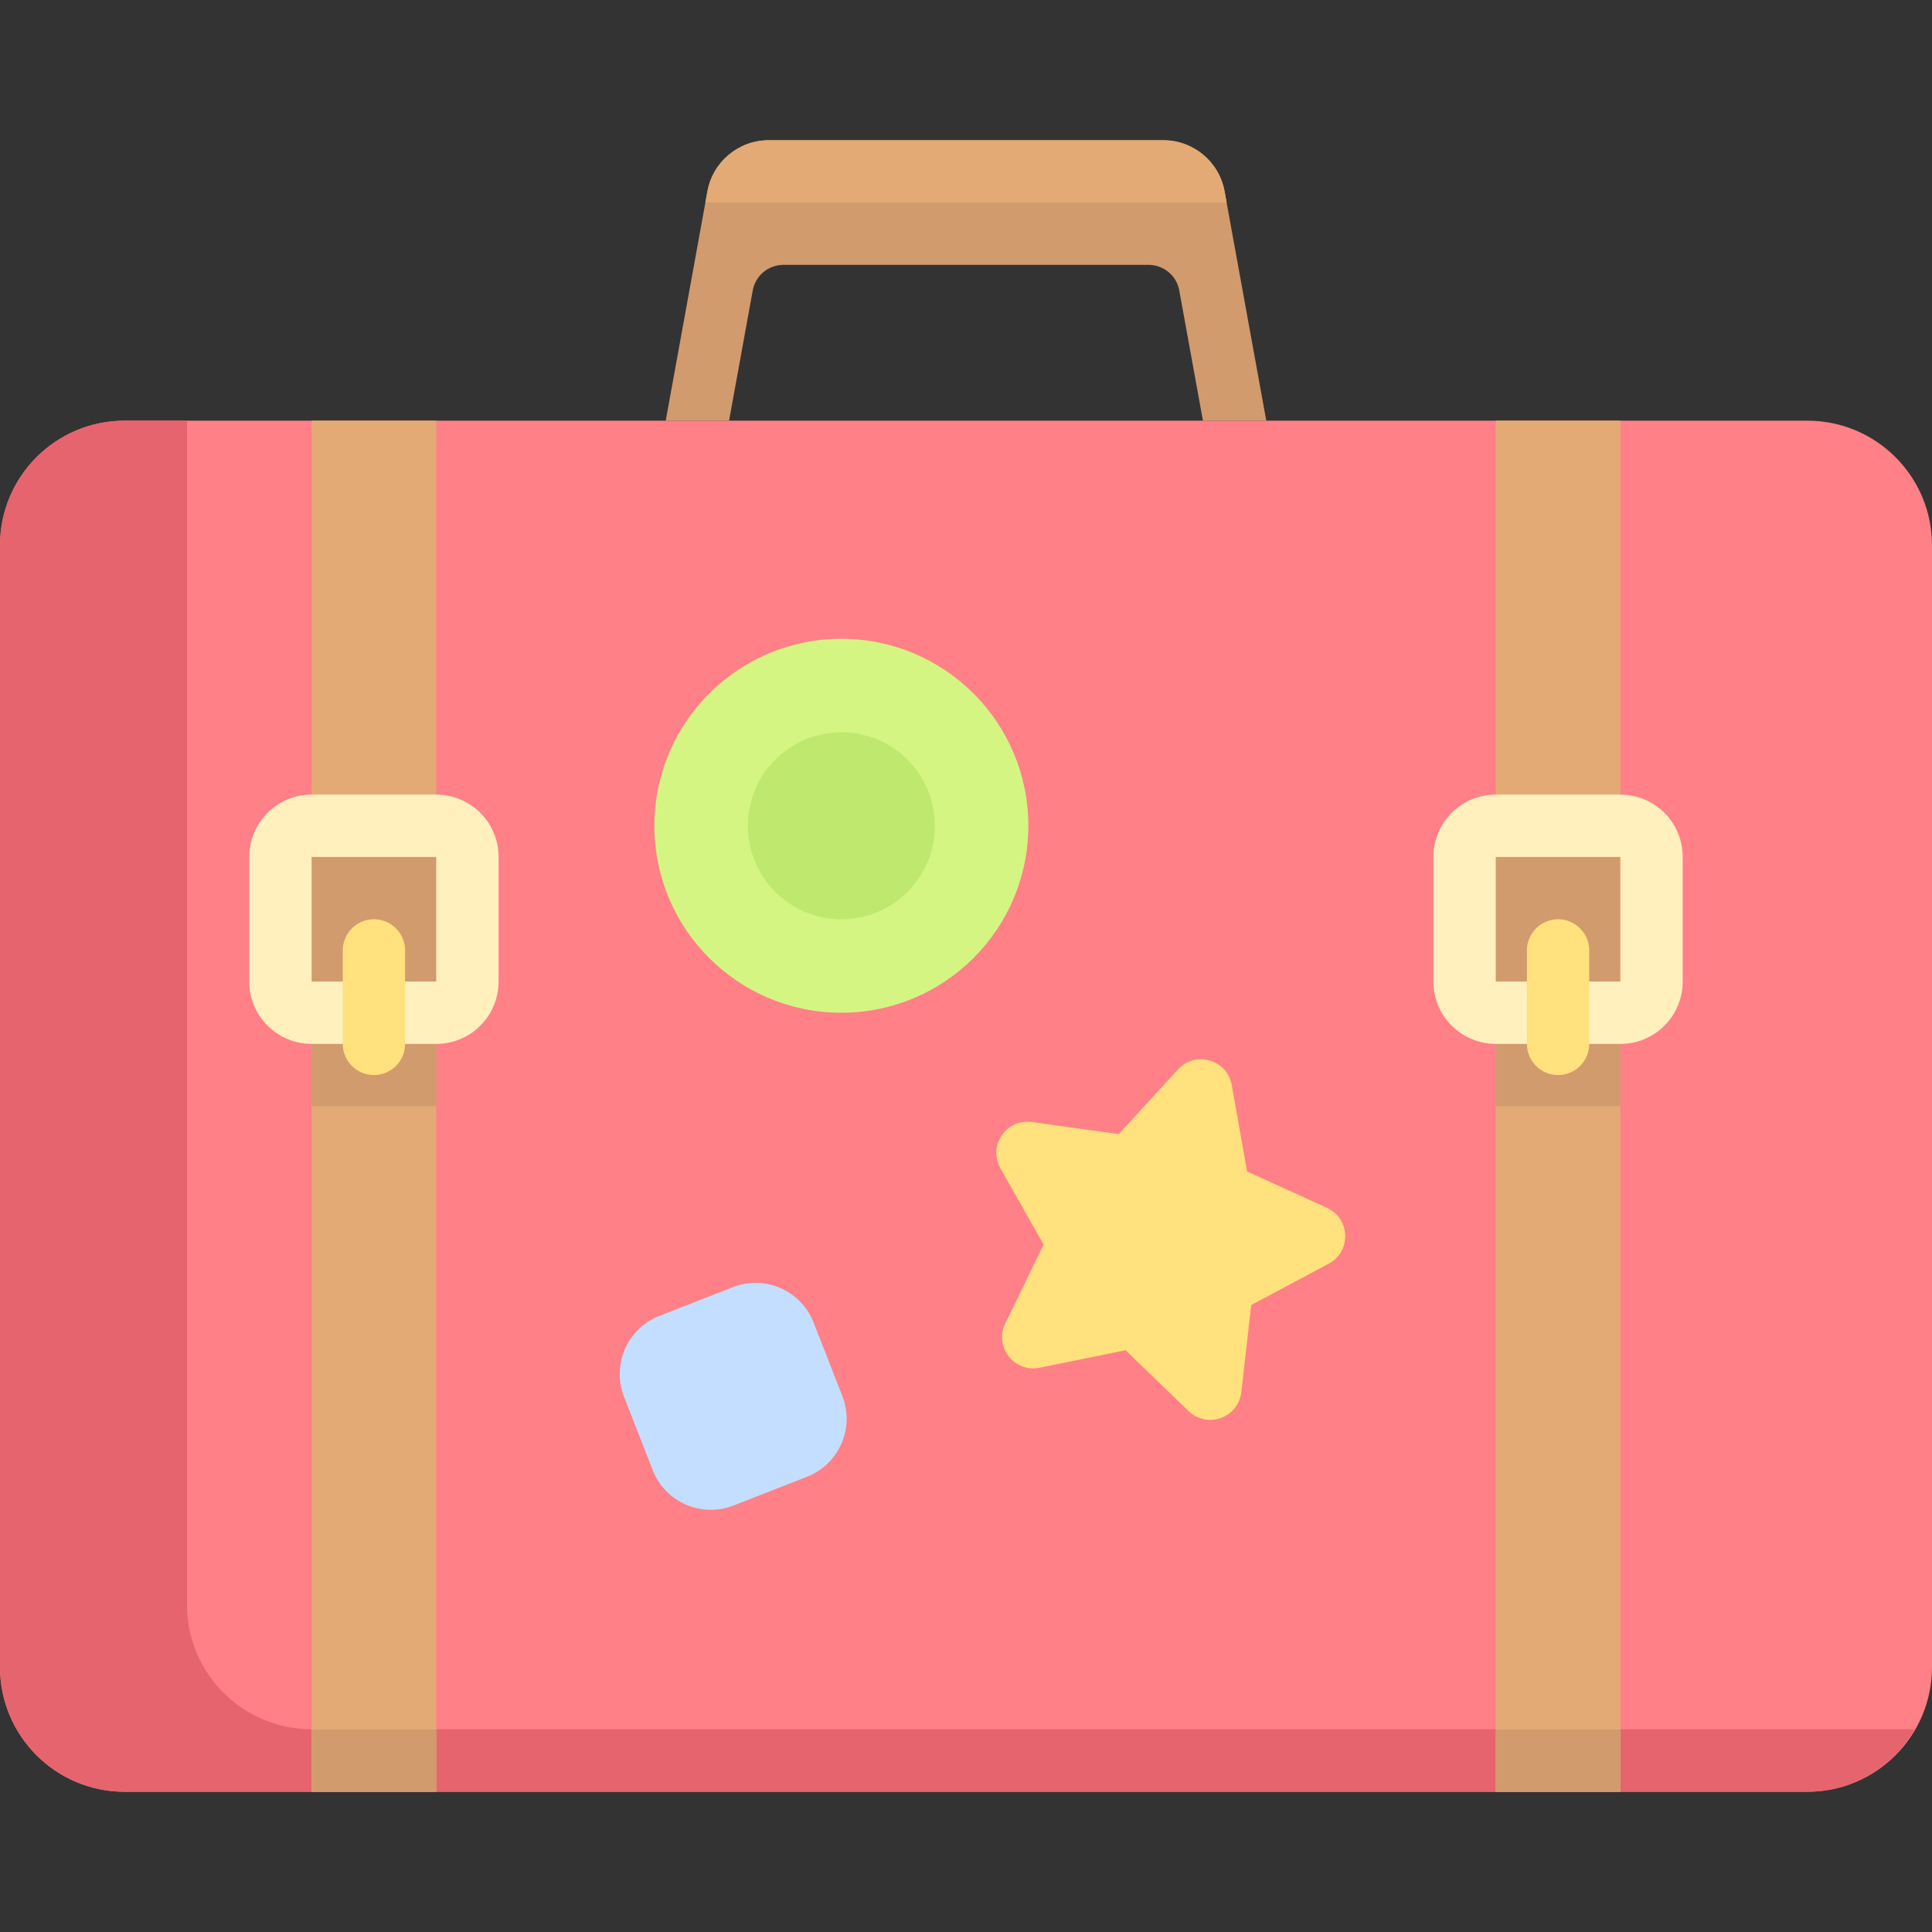 <?xml version="1.0" encoding="iso-8859-1"?>
<!-- Generator: Adobe Illustrator 19.0.0, SVG Export Plug-In . SVG Version: 6.00 Build 0)  -->
<svg version="1.1" id="Capa_1" xmlns="http://www.w3.org/2000/svg" xmlns:xlink="http://www.w3.org/1999/xlink" x="0px" y="0px"
	 viewBox="0 0 511.999 511.999" style="enable-background:new 0 0 511.999 511.999;" xml:space="preserve">
<rect x="0" y="0" width="511.999" height="511.999" fill="#333333" stroke="none"/>
<path style="fill:#D29B6E;" d="M318.791,111.483h16.787L324.53,50.722c-1.428-7.853-8.268-13.561-16.25-13.561H203.719
	c-7.982,0-14.822,5.708-16.249,13.561l-11.047,60.761h16.787l6.274-34.509c0.714-3.927,4.134-6.781,8.125-6.781h96.783
	c3.991,0,7.411,2.854,8.125,6.781L318.791,111.483z"/>
<path style="fill:#FF8087;" d="M478.968,474.837H33.032C14.789,474.837,0,460.048,0,441.805v-297.29
	c0-18.243,14.789-33.032,33.032-33.032h445.935c18.243,0,33.032,14.789,33.032,33.032v297.29
	C512,460.048,497.211,474.837,478.968,474.837z"/>
<path style="fill:#E6646E;" d="M82.581,458.264c-18.243,0-33.032-14.789-33.032-33.032V111.483H33.032
	C14.789,111.483,0,126.272,0,144.515v297.29c0,18.243,14.789,33.032,33.032,33.032h445.935c12.219,0,22.768-6.711,28.482-16.574
	L82.581,458.264L82.581,458.264z"/>
<rect x="82.58" y="111.479" style="fill:#E3AA75;" width="33.03" height="363.36"/>
<rect x="82.58" y="227.099" style="fill:#D29B6E;" width="33.03" height="66.06"/>
<path style="fill:#FFF0BE;" d="M115.613,227.096v33.032H82.581v-33.032H115.613 M115.613,210.58H82.581
	c-9.121,0-16.516,7.395-16.516,16.516v33.032c0,9.122,7.395,16.516,16.516,16.516h33.032c9.121,0,16.516-7.395,16.516-16.516
	v-33.032C132.129,217.974,124.734,210.58,115.613,210.58L115.613,210.58z"/>
<path style="fill:#FFE17D;" d="M99.097,284.902c-4.565,0-8.258-3.698-8.258-8.258V251.87c0-4.56,3.694-8.258,8.258-8.258
	c4.565,0,8.258,3.698,8.258,8.258v24.774C107.355,281.204,103.661,284.902,99.097,284.902z"/>
<circle style="fill:#D4F582;" cx="222.97" cy="218.839" r="49.548"/>
<circle style="fill:#BEE86E;" cx="222.97" cy="218.839" r="24.774"/>
<path style="fill:#FFE17D;" d="M326.435,287.561l4.056,22.878l21.145,9.629c6.247,2.844,6.52,11.617,0.463,14.845l-20.505,10.927
	l-2.623,23.086c-0.775,6.82-9.034,9.791-13.975,5.027l-16.728-16.125l-22.767,4.639c-6.725,1.37-12.103-5.566-9.1-11.738
	l10.166-20.892l-11.447-20.219c-3.382-5.973,1.554-13.231,8.351-12.282l23.011,3.213l15.692-17.135
	C316.81,278.353,325.237,280.803,326.435,287.561z"/>
<path style="fill:#C4DEFF;" d="M213.868,391.358l-19.482,7.621c-8.495,3.323-18.075-0.869-21.398-9.364l-7.621-19.482
	c-3.323-8.495,0.869-18.075,9.364-21.398l19.482-7.621c8.495-3.323,18.075,0.869,21.398,9.364l7.621,19.482
	C226.556,378.453,222.363,388.034,213.868,391.358z"/>
<path style="fill:#E3AA75;" d="M187.47,50.722l-0.537,2.955h138.135l-0.537-2.955c-1.428-7.853-8.268-13.561-16.25-13.561H203.719
	C195.737,37.16,188.898,42.868,187.47,50.722z"/>
<rect x="82.58" y="458.319" style="fill:#D29B6E;" width="33.03" height="16.516"/>
<rect x="396.39" y="111.479" style="fill:#E3AA75;" width="33.03" height="363.36"/>
<rect x="396.39" y="227.099" style="fill:#D29B6E;" width="33.03" height="66.06"/>
<path style="fill:#FFF0BE;" d="M429.419,227.096v33.032h-33.032v-33.032H429.419 M429.419,210.58h-33.032
	c-9.121,0-16.516,7.395-16.516,16.516v33.032c0,9.122,7.395,16.516,16.516,16.516h33.032c9.121,0,16.516-7.395,16.516-16.516
	v-33.032C445.935,217.974,438.541,210.58,429.419,210.58L429.419,210.58z"/>
<path style="fill:#FFE17D;" d="M412.903,284.902c-4.565,0-8.258-3.698-8.258-8.258V251.87c0-4.56,3.694-8.258,8.258-8.258
	s8.258,3.698,8.258,8.258v24.774C421.161,281.204,417.468,284.902,412.903,284.902z"/>
<rect x="396.39" y="458.319" style="fill:#D29B6E;" width="33.03" height="16.516"/>
<g>
</g>
<g>
</g>
<g>
</g>
<g>
</g>
<g>
</g>
<g>
</g>
<g>
</g>
<g>
</g>
<g>
</g>
<g>
</g>
<g>
</g>
<g>
</g>
<g>
</g>
<g>
</g>
<g>
</g>
</svg>

